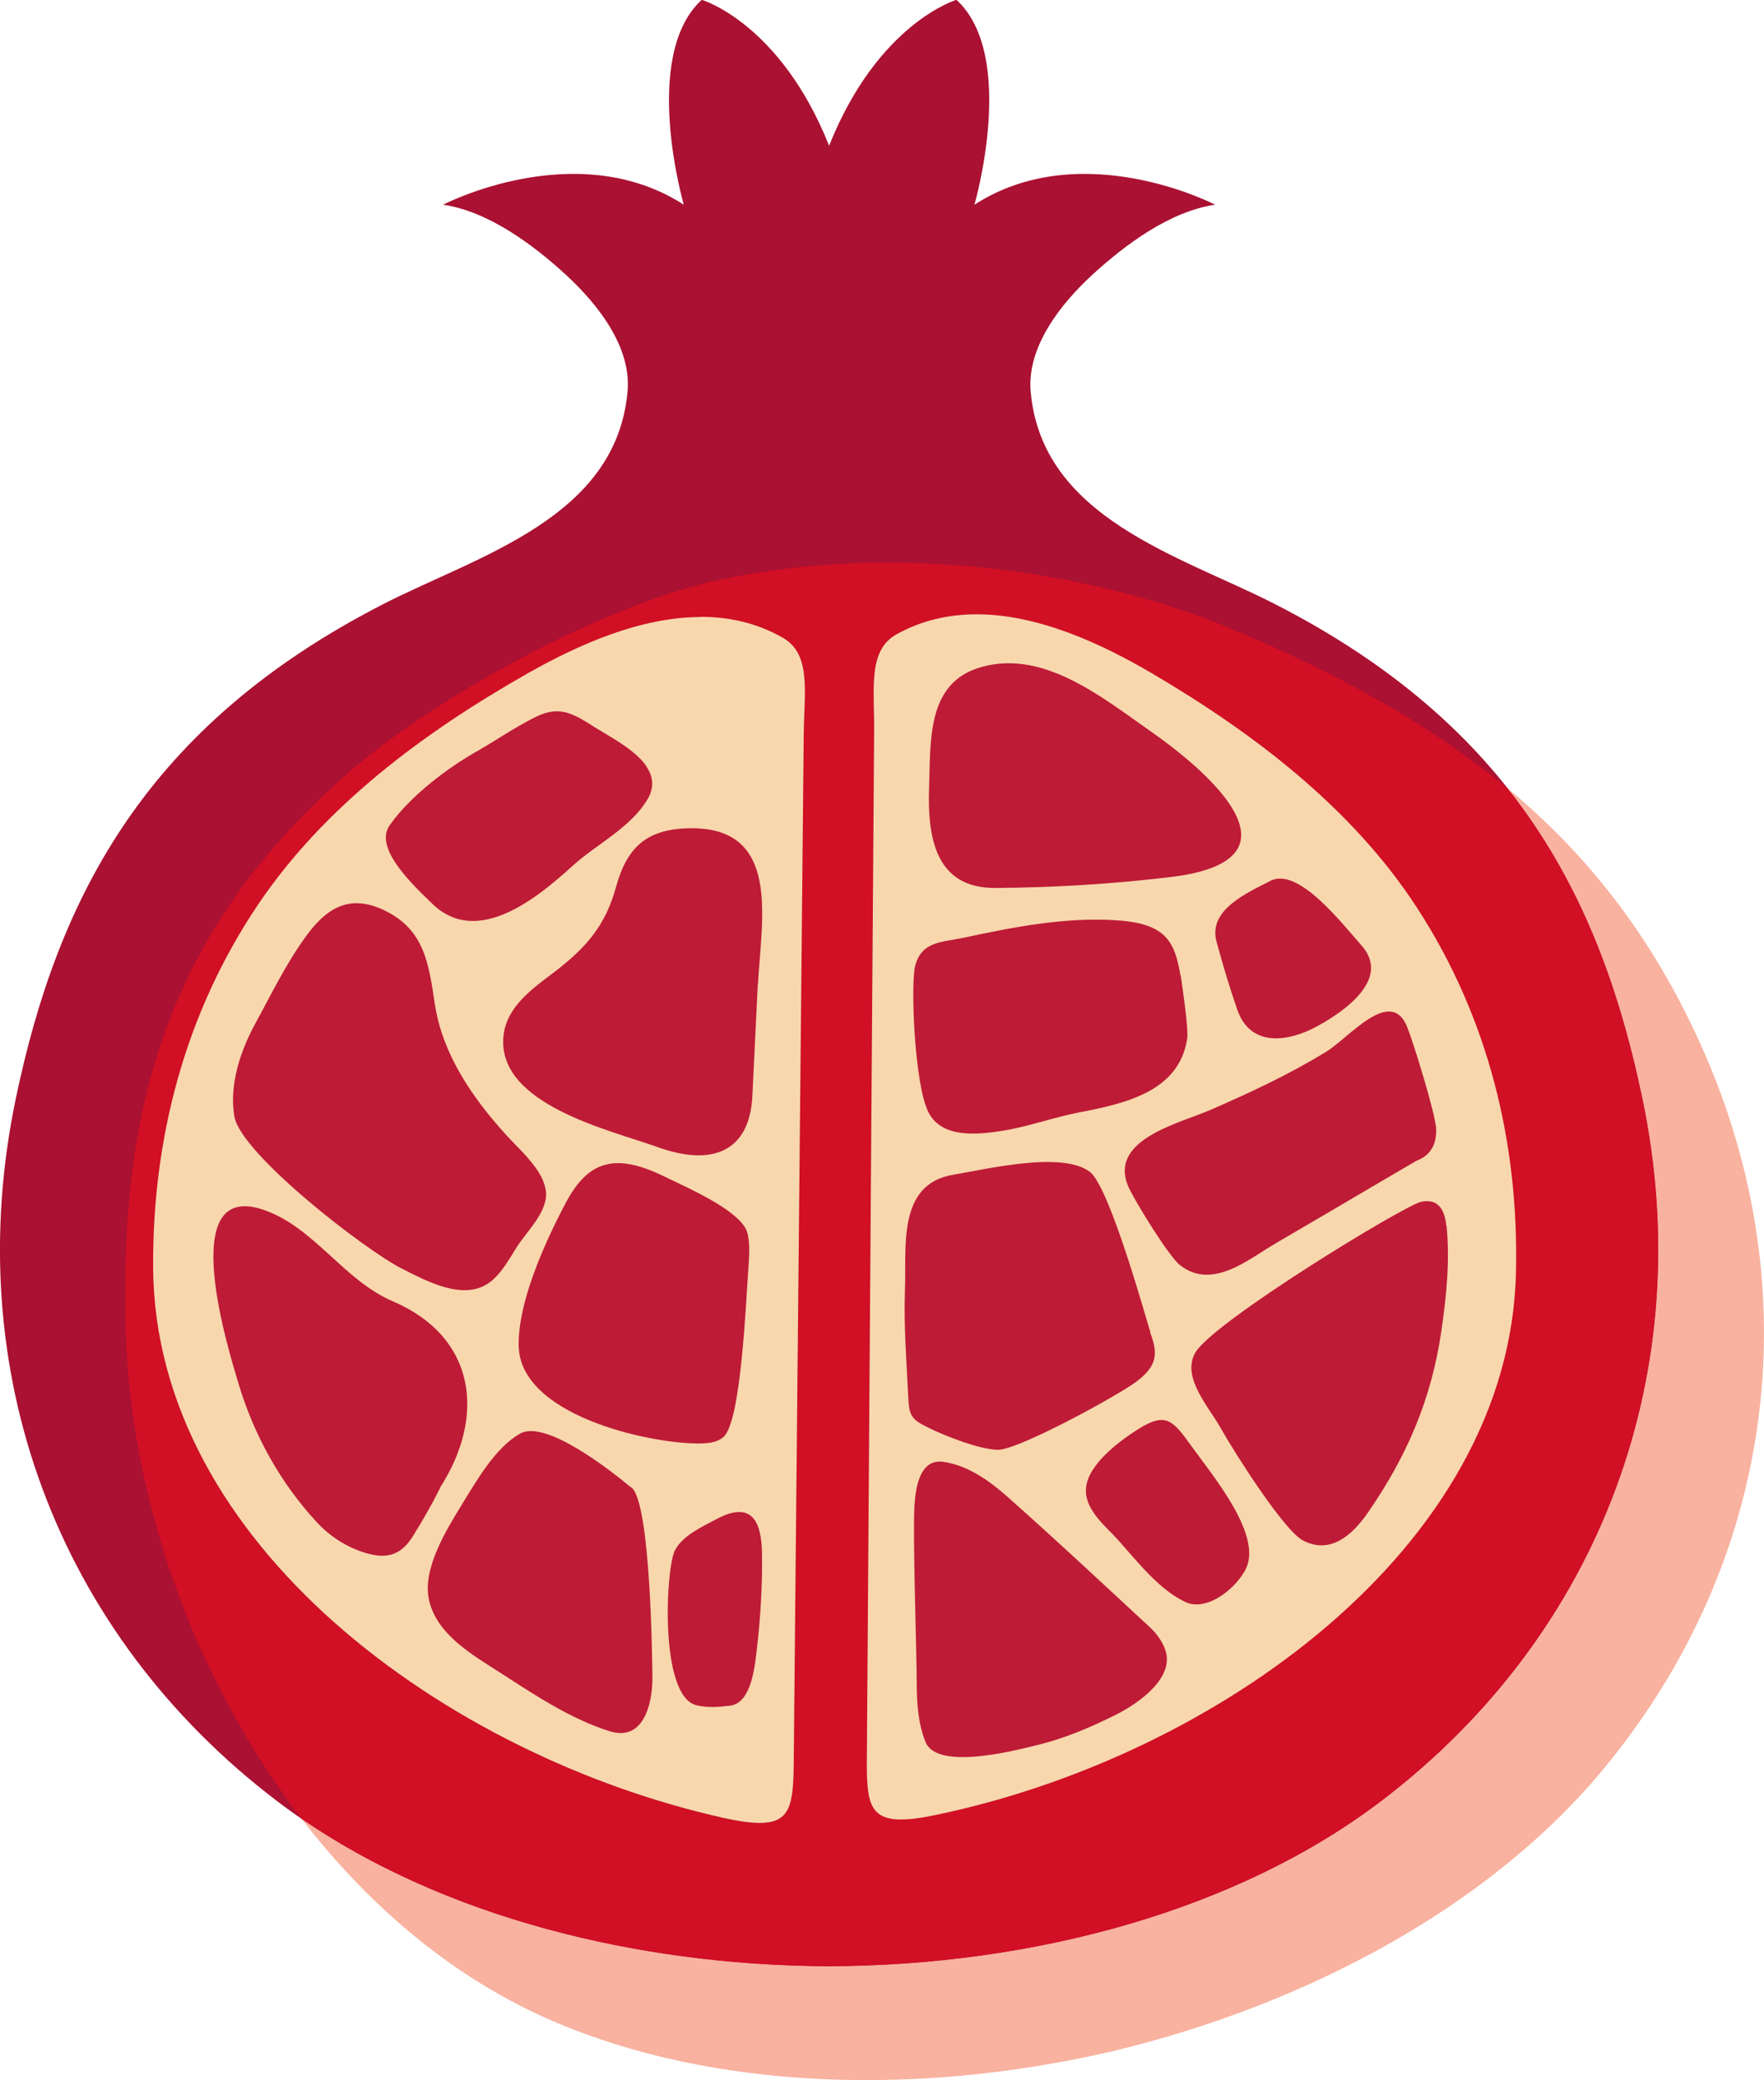 <svg viewBox="0 0 97.23 114.62" height="114.62" width="97.23" xmlns="http://www.w3.org/2000/svg" id="Layer_2">
  <defs>
    <style>
      .cls-1 {
        fill: #be1b37;
      }

      .cls-2 {
        fill: #d10f25;
      }

      .cls-3 {
        fill: #f8b29f;
      }

      .cls-4 {
        fill: #aa1132;
      }

      .cls-5 {
        fill: #f8d7ad;
      }
    </style>
  </defs>
  <g data-name="Layer_1" id="Layer_1-2">
    <g>
      <path d="M90.53,60.54c-2.33-11.17-7.22-20.6-20.29-27.27-5.19-2.65-12.81-4.71-13.43-11.69-.22-2.48,1.68-4.86,3.4-6.44,1.81-1.66,4.28-3.5,6.77-3.86-.01,0-7.34-3.82-13.27,0,0,0,2.38-8.19-.99-11.29,0,0-4.32,1.27-7.02,8.04-2.7-6.77-7.02-8.04-7.02-8.04-3.37,3.09-.99,11.29-.99,11.29-5.94-3.82-13.26,0-13.27,0,2.49.36,4.96,2.2,6.77,3.86,1.72,1.58,3.63,3.96,3.4,6.44-.63,6.98-8.25,9.04-13.43,11.69C8.1,39.95,3.2,49.37.87,60.54c-3.12,14.95,2.24,29.45,14.38,38.69,7.91,6.03,19.14,9.08,30.45,9.12,11.31-.04,22.53-3.09,30.45-9.12,12.14-9.24,17.5-23.75,14.38-38.69" class="cls-4"></path>
      <path d="M83.1,43.45c3.97,5.02,6.11,10.77,7.43,17.09,3.12,14.95-2.24,29.45-14.38,38.69-7.91,6.03-19.14,9.08-30.45,9.12-10.67-.04-21.27-2.76-29.08-8.13,3.66,4.75,8.22,8.64,13.47,10.98,5.24,2.33,11.34,3.42,17.67,3.42,4.49,0,9.09-.55,13.6-1.6,10.84-2.61,20.91-8.08,27.12-15.66,9.54-11.62,11.39-26.74,5-40.37-2.52-5.38-5.84-9.78-10.38-13.55" class="cls-3"></path>
      <path d="M41.88,100.46c-.51,0-1.15-.09-1.97-.27-15.3-3.4-31.4-15.12-31.47-30.35-.04-7.07,1.74-13.98,5.78-19.98,3.64-5.4,9.07-9.46,14.89-12.76,2.76-1.56,6.18-3.09,9.51-3.09,1.56,0,3.1.34,4.54,1.16,1.59.91,1.17,2.99,1.14,5.41-.06,6.3-.43,43.99-.55,56.53-.02,2.29-.15,3.36-1.87,3.36M49.65,100.26c-1.78,0-1.89-1.07-1.88-3.39.09-12.54.36-50.22.4-56.53.02-2.41-.37-4.5,1.24-5.39,1.41-.78,2.9-1.1,4.41-1.1,3.37,0,6.83,1.6,9.61,3.22,5.77,3.38,11.13,7.51,14.67,12.96,3.94,6.06,5.6,12.99,5.45,20.06-.33,15.23-16.63,26.73-31.98,29.92-.79.16-1.42.25-1.92.25M48.92,31c-2.98,0-6.07.27-9.16.93-6.76,1.43-15.79,6.6-20.16,10.31-11.02,9.36-12.97,19.83-12.67,31.07.25,9.29,3.79,19.23,9.69,26.91,7.81,5.37,18.41,8.09,29.08,8.13,11.31-.04,22.53-3.09,30.45-9.12,12.14-9.24,17.5-23.75,14.38-38.69-1.32-6.32-3.45-12.07-7.43-17.09-4.06-3.37-9.09-6.25-15.38-8.87-4.26-1.78-11.16-3.58-18.8-3.58" class="cls-2"></path>
      <path d="M38.62,34c-3.33,0-6.75,1.53-9.51,3.09-5.82,3.3-11.25,7.36-14.89,12.76-4.04,6-5.82,12.91-5.78,19.98.08,15.23,16.18,26.95,31.47,30.35.82.18,1.46.27,1.97.27,1.72,0,1.85-1.07,1.87-3.36.12-12.54.49-50.22.55-56.53.02-2.41.44-4.5-1.14-5.41-1.44-.83-2.98-1.16-4.54-1.16" class="cls-5"></path>
      <path d="M53.83,33.85c-1.51,0-3.01.32-4.41,1.1-1.6.89-1.22,2.98-1.24,5.39-.05,6.3-.31,43.99-.4,56.53-.02,2.32.1,3.39,1.88,3.39.5,0,1.13-.08,1.92-.25,15.35-3.19,31.65-14.7,31.98-29.92.16-7.07-1.51-14-5.45-20.06-3.54-5.45-8.91-9.58-14.67-12.96-2.77-1.62-6.23-3.22-9.61-3.22" class="cls-5"></path>
      <path d="M35.63,42.22c-.62-.9-1.97-1.6-2.74-2.08-1.21-.76-1.98-1.31-3.33-.65-1.17.57-2.23,1.32-3.36,1.96-1.44.82-3.57,2.37-4.73,4.04-.87,1.26,1.29,3.28,2.38,4.33,2.47,2.38,5.79-.36,7.7-2.1,1.33-1.21,3.23-2.11,4.16-3.71.38-.66.27-1.25-.08-1.77Z" class="cls-1"></path>
      <path d="M41.78,54.22c.17-3.47,1.34-8.7-3.82-8.58-2.33.05-3.41,1.06-4.01,3.25-.58,2.1-1.62,3.32-3.42,4.69-1.19.9-2.62,1.9-2.78,3.52-.37,3.78,5.93,5.18,8.53,6.12,2.93,1.05,5.04.28,5.19-2.83.1-2.05.2-4.11.3-6.16Z" class="cls-1"></path>
      <path d="M29.7,64.61c-.48-.78-1.28-1.5-1.79-2.06-1.87-2.05-3.52-4.46-3.94-7.21-.34-2.23-.56-4.11-2.79-5.18-1.88-.9-3.16-.17-4.32,1.44-1.11,1.52-1.92,3.22-2.82,4.86-.8,1.48-1.42,3.36-1.12,5.07.37,2.07,7.24,7.38,9.24,8.38,1.37.69,3.43,1.82,4.86.73.63-.48,1.05-1.27,1.47-1.93.52-.81,1.6-1.85,1.61-2.87,0-.42-.16-.84-.4-1.23Z" class="cls-1"></path>
      <path d="M41.26,69.73c.06-.77.07-1.58-.15-2.01-.57-1.11-3.17-2.25-4.3-2.8-1.51-.74-3.24-1.39-4.61-.06-.52.5-.88,1.14-1.21,1.79-1.05,2.04-2.45,5.18-2.4,7.52.08,3.81,7.11,5.36,9.86,5.37.51,0,1.07-.03,1.44-.37.98-.91,1.23-7.63,1.37-9.42Z" class="cls-1"></path>
      <path d="M24.25,81.98c2.53-3.92,2.01-8.3-2.61-10.28-2.73-1.17-4.35-4.12-7.16-5.05-4.82-1.6-1.87,7.79-1.34,9.57.85,2.85,2.32,5.51,4.35,7.69.71.76,1.64,1.36,2.68,1.67,1.16.34,1.94.12,2.6-.95.54-.87,1.04-1.74,1.49-2.64Z" class="cls-1"></path>
      <path d="M42,85.57c-.03-1.6-.48-2.96-2.53-1.85-.76.41-1.8.86-2.26,1.69-.51.91-.89,8.02,1.16,8.55.61.16,1.24.1,1.86.03,1.24-.14,1.39-2.34,1.5-3.23.19-1.67.3-3.5.27-5.18Z" class="cls-1"></path>
      <path d="M34.79,81.97c-1.17-.98-4.72-3.75-6.11-2.98-1.37.76-2.41,2.6-3.2,3.88-.85,1.39-2.23,3.58-1.83,5.31.44,1.92,2.42,3.02,3.95,4.01,1.86,1.2,3.88,2.55,6.02,3.21,1.84.57,2.36-1.49,2.34-3.02-.01-.81-.09-9.52-1.15-10.42Z" class="cls-1"></path>
      <path d="M68.37,45.62c-.35-1.74-2.91-3.9-4.96-5.33-2.7-1.89-6.08-4.67-9.61-3.44-2.73.96-2.5,4.08-2.59,6.54-.1,2.88.41,5.56,3.66,5.54,3.22-.02,6.44-.22,9.64-.6,3.19-.38,4.12-1.44,3.86-2.71Z" class="cls-1"></path>
      <path d="M65.07,53.77c-.33-1.97-.85-2.92-3.7-3.07-2.77-.15-5.55.39-8.24.97-1.21.26-2.3.18-2.68,1.52-.27.98-.05,6.56.72,8.09.73,1.45,2.68,1.26,4.14,1.02,1.41-.23,2.76-.73,4.16-1,2.47-.48,5.54-1.12,5.97-4.09.07-.51-.27-2.89-.36-3.45Z" class="cls-1"></path>
      <path d="M79.14,62.06c-.07-.8-1.17-4.43-1.57-5.45-.9-2.29-3.2.56-4.45,1.33-2.03,1.25-4.2,2.26-6.38,3.21-1.74.76-5.79,1.66-4.49,4.36.38.79,2.18,3.74,2.81,4.22,1.79,1.37,3.76-.35,5.29-1.24,1.98-1.16,3.97-2.32,5.95-3.49.59-.35,1.18-.69,1.78-1.04.72-.27,1.16-.86,1.07-1.92Z" class="cls-1"></path>
      <path d="M63.41,73.41c-.14-.37-2.2-7.92-3.32-8.82-1.51-1.2-5.83-.14-7.54.14-3.11.51-2.58,3.98-2.67,6.39-.07,1.88.09,3.95.18,5.84.05,1.1.19,1.26,1.17,1.74.91.44,2.72,1.16,3.76,1.19,1.03.03,5.94-2.62,7.36-3.56,1.5-.99,1.49-1.74,1.04-2.92Z" class="cls-1"></path>
      <path d="M79.72,67.53c-.12-1.17-.68-1.45-1.38-1.31-.89.17-11.57,6.67-12.47,8.34-.75,1.38.79,2.99,1.46,4.21.65,1.17,3.42,5.55,4.48,6.11,1.51.8,2.72-.29,3.56-1.49,2.16-3.11,3.52-6.26,4.07-10,.28-1.93.49-3.9.29-5.86Z" class="cls-1"></path>
      <path d="M64.18,90.78c-.2-.46-.49-.83-.83-1.14-2.6-2.41-5.19-4.83-7.84-7.18-.98-.87-2.18-1.72-3.52-1.91-1.34-.19-1.54,1.55-1.59,2.5-.09,1.71.13,8.2.13,9.73,0,1.06.08,2.23.49,3.22.67,1.63,5.26.37,6.19.15,1.51-.37,2.98-1,4.35-1.69,1.18-.6,3.32-2.06,2.62-3.67Z" class="cls-1"></path>
      <path d="M68.62,86.55c1.05-1.85-1.68-5.11-2.96-6.88-.98-1.35-1.36-1.9-2.89-.94-.99.62-2.81,1.94-2.91,3.28-.09,1.18,1.06,2.06,1.77,2.85,1.07,1.2,2.25,2.72,3.69,3.41,1.1.53,2.64-.56,3.3-1.72Z" class="cls-1"></path>
      <path d="M75.3,54.27c-.53.94-1.72,1.74-2.66,2.26-1.59.88-3.71,1.22-4.44-.89-.43-1.24-.81-2.5-1.15-3.77-.47-1.75,1.74-2.69,2.97-3.33,1.55-.81,4.03,2.45,5.01,3.54.68.76.66,1.51.27,2.19Z" class="cls-1"></path>
    </g>
  </g>
</svg>